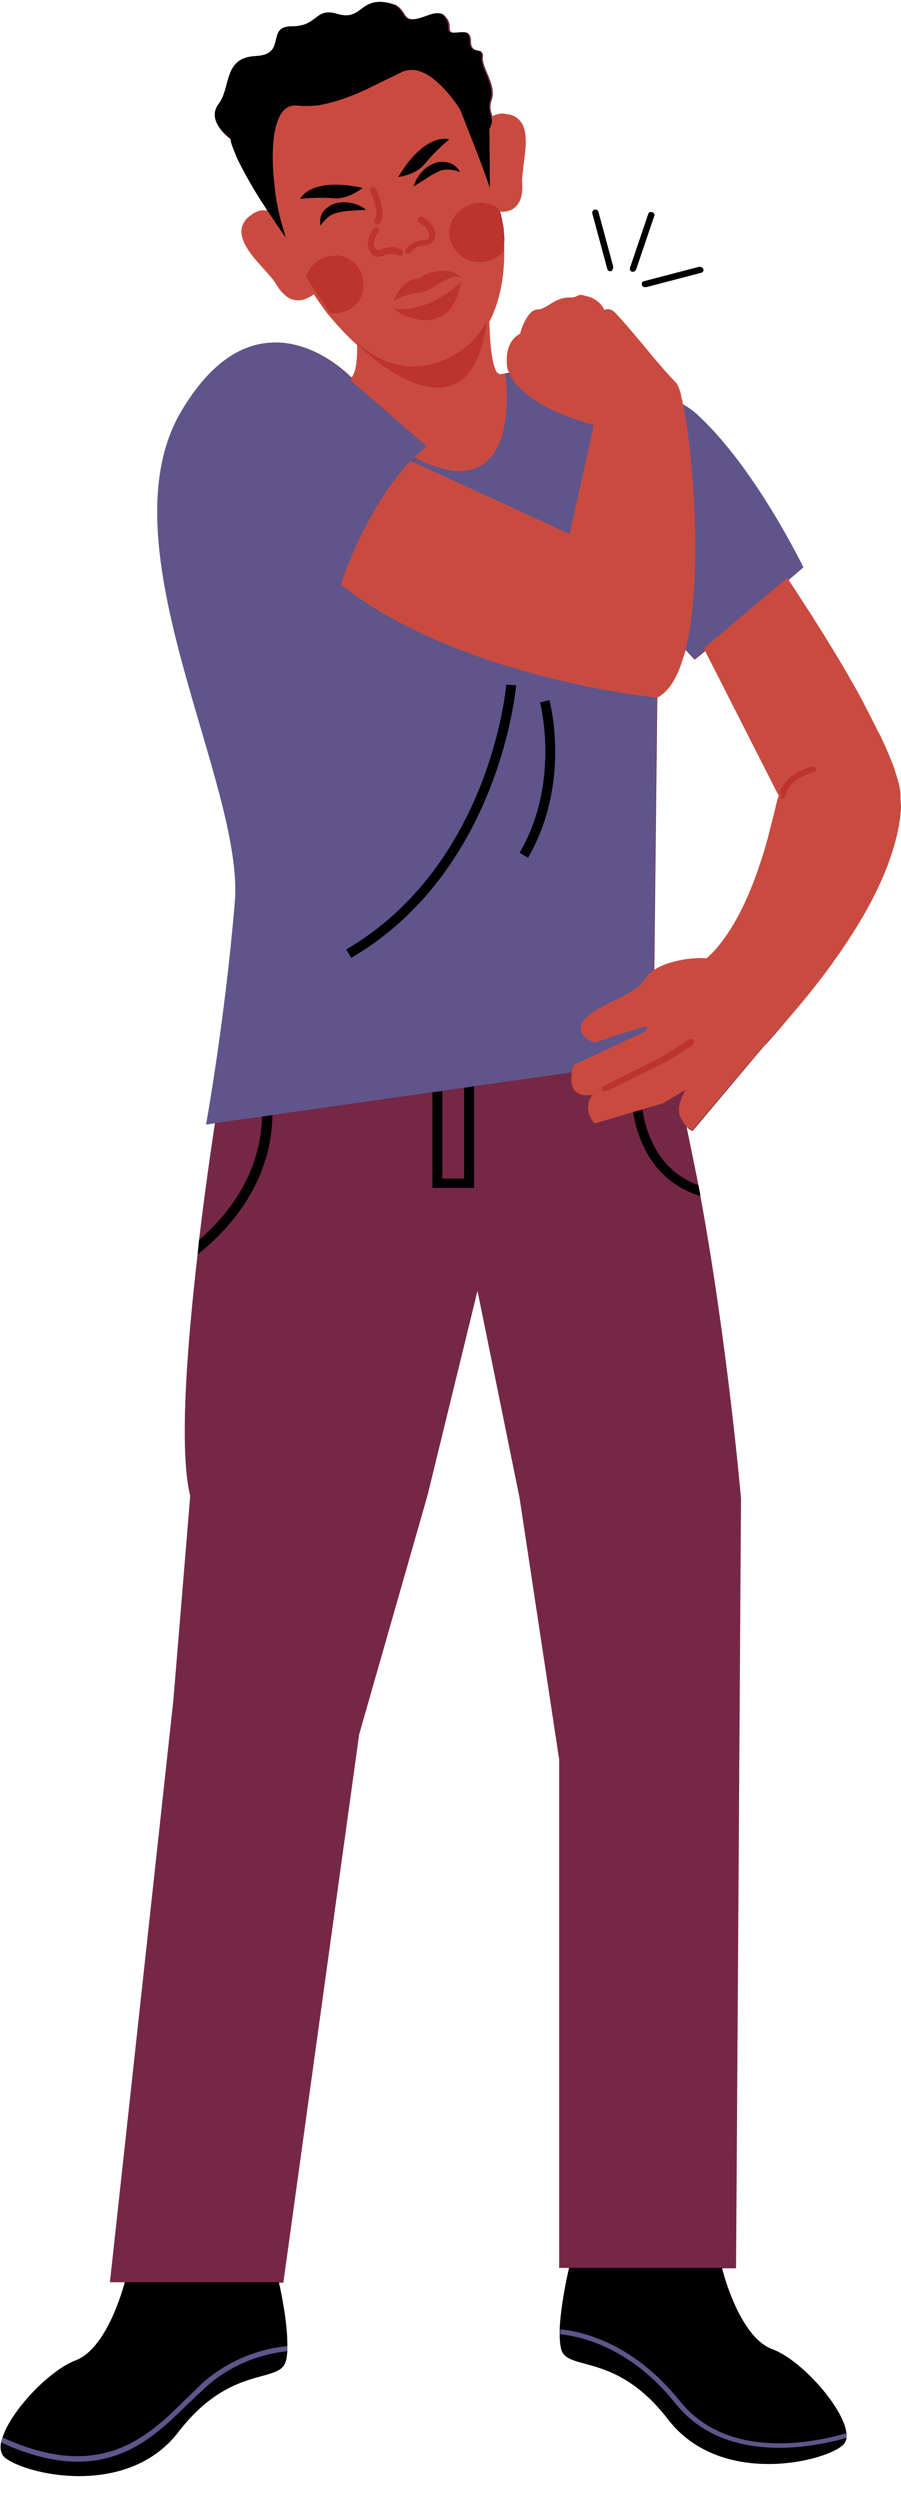 <?xml version="1.0" encoding="UTF-8"?><svg xmlns="http://www.w3.org/2000/svg" xmlns:xlink="http://www.w3.org/1999/xlink" height="504.2" preserveAspectRatio="xMidYMid meet" version="1.0" viewBox="0.9 0.2 181.9 504.2" width="181.9" zoomAndPan="magnify"><g fill="#752845" id="change1_1"><path d="M181.8,158.1c-0.1-0.3-0.2-0.6-0.2-0.9c-0.1-0.4-0.3-0.9-0.4-1.3c-0.1-0.2-0.1-0.3-0.2-0.4 c-0.7-2-1.7-4.2-2.8-6.6c-0.1-0.3-0.3-0.6-0.5-0.9c-0.8-1.7-1.7-3.5-2.7-5.2c-0.2-0.4-0.4-0.8-0.7-1.2 c-5.1-9.2-11.3-18.8-14.7-23.9c0,0,0,0,0-0.1l0.5-0.4l2.9-2.5c0,0-9.3-19.4-20.8-30.3c-0.9-0.9-1.9-1.7-2.9-2.3 c-0.1-0.1-0.3-0.2-0.5-0.3h0c-0.2-0.1-0.4-0.2-0.6-0.3c0,0,0,0,0,0c0,0,0,0,0-0.1c-0.1-0.5-0.2-1-0.3-1.4c-0.3-1.2-0.7-2-1-2.3 c-3-3-11.7-13.9-12.7-14.4c-0.5-0.3-1.2-0.2-1.6,0.2c-0.5-1.5-1.7-2.6-3.2-3c-2.5-0.8-0.9,0.2-3.7,0.2s-4.5,2.4-6.3,2.4 c-1.9,0-3.2,4.8-3.2,4.8c-2.2,1-2.6,3.4-2.6,5c0,1,0.1,1.7,0.1,1.7c0.2,0.4,0.3,0.8,0.6,1.2c0,0.1,0.1,0.1,0.1,0.2 c0.2,0.4,0.5,0.8,0.9,1.2c0.1,0.1,0.2,0.2,0.3,0.3c0.1,0.1,0.2,0.3,0.4,0.4c0.2,0.2,0.5,0.5,0.7,0.7c0.2,0.2,0.4,0.3,0.6,0.5 c0.7,0.6,1.4,1.1,2.2,1.6c0.1,0,0.1,0.1,0.2,0.1c0,0-0.1,0-0.2-0.1c-0.2-0.1-0.5-0.2-0.7-0.4c-0.5-0.3-1-0.6-1.4-1 c-0.2-0.1-0.3-0.2-0.5-0.4c-0.1,0-0.1-0.1-0.2-0.1c-0.4-0.3-0.7-0.6-1-0.9c0,0-0.1,0-0.1-0.1c-0.2-0.2-0.3-0.3-0.5-0.5 c-0.2-0.2-0.4-0.4-0.5-0.6c-0.1-0.2-0.3-0.3-0.4-0.5c-0.1-0.2-0.2-0.3-0.3-0.5c0,0,0,0,0-0.1c0,0,0,0,0-0.1l-0.1-0.1 c-0.5,0-0.7,0.1-0.8,0.1c-0.2,0-0.2,0.1-0.5,0.1v0.5c-0.2,0-0.3,0.1-0.4,0.1c-0.3,0.1-0.5,0-0.7-0.1c-0.7-0.5-1.2-2.1-1.5-4.1 s-0.5-4.5-0.5-6.9c2.4-4.5,3-9.7,3-13.7v-0.2l0.3-0.3v-0.1l0-0.2c-0.1-1,0.1-1.9,0-2.6c0-0.5-0.1-0.9-0.1-1.3v-0.4 c-0.1-0.3-0.1-0.7-0.2-1c-0.1-0.4-0.1-0.8-0.2-1.1c0-0.1-0.1-0.2-0.1-0.3c0,0,0-0.1,0-0.2c0-0.1-0.1-0.3-0.1-0.4 c-0.1-0.2-0.1-0.3-0.2-0.5c0,0,0,0,0.1,0c0-0.1-0.1-0.2-0.1-0.4h0.6c3.3,0,4-2.6,3.7-5.5v-0.3c0-3.7,3-12.4-2.8-13 c-0.2,0-0.5-0.1-0.7-0.1c-0.1,0-0.2,0-0.2,0c-0.7,0.1-1.3,0.3-1.9,0.8v0.4c0,0.1,0,0.2-0.1,0.4c0,0.1-0.1,0.2-0.1,0.3 s-0.1,0.2-0.2,0.3c0.1-0.2,0.1-0.3,0.2-0.5c0-0.2,0.1-0.3,0.1-0.4v-0.5c0-0.2,0-0.5-0.1-0.7c-0.2-0.8-0.7-1.7-0.1-3.3 c1-3-2.1-6.5-1.8-8.6c0.1-0.7-0.2-1-0.5-1.2c-0.4-0.1-0.9-0.1-1.3-0.4c-0.3-0.2-0.6-0.6-0.6-1.4c0-1.2-0.3-1.7-0.8-1.9 c-0.2-0.1-0.4-0.1-0.7-0.1c-0.5,0-1.2,0.1-1.9,0.1c-0.4,0-0.6-0.1-0.7-0.2c-0.2-0.2-0.2-0.6-0.2-1.1c0-0.5-0.2-1.2-0.8-1.9 c-0.2-0.3-0.5-0.5-0.7-0.6c-1.5-0.6-3.7,1.1-5.9,1.1c-0.4,0-0.7-0.1-0.9-0.2c-0.5-0.2-0.8-0.8-1.1-1.3c-0.4-0.5-0.8-1.1-1.7-1.5 C80,1,79.3,0.8,78.4,0.7c-4.7-0.4-4.5,3.8-9.2,2.4c-4.6-1.4-3.8,2.5-9.2,2.5s-0.8,5.7-7.3,6c-6.7,0.4-5,6.4-7.6,9.8 c-2.6,3.5,2.4,6.9,2.4,6.9c0.1,0.8,0.4,1.7,0.8,2.6l0.6,1.5c1.1,2.2,2.5,4.8,4,7.2c0.4,0.6,0.7,1.2,1.1,1.7 c0.3,0.5,0.6,0.9,0.8,1.4c0.1,0.2,0.2,0.4,0.4,0.5h-0.1c-0.2,0-0.5-0.1-0.8-0.1s-0.6,0-0.8,0.1c-0.1,0-0.2,0-0.3,0.1 c-0.2,0.1-0.4,0.1-0.6,0.2c-0.2,0.1-0.4,0.2-0.5,0.3C52,43.9,51.9,44,51.8,44c-0.2,0.2-0.4,0.4-0.6,0.6c-3.6,4,4.2,9.4,5.9,12.4 c0.5,0.9,1.1,1.6,1.7,2.2c0.3,0.2,0.5,0.5,0.8,0.6c0.2,0.1,0.5,0.2,0.7,0.3c0.8,0.2,1.6,0.2,2.5-0.2c0.5-0.2,1-0.6,1.7-1.1 c0,0,0.1-0.1,0.1-0.1c0.1,0.2,0.2,0.3,0.4,0.5c0.9,1.3,1.8,2.6,2.8,4h0.7c1.2,0,2.4-0.3,3.4-0.9c-0.9,0.7-2.1,1-3.3,1h-0.7 c0,0,0,0.1,0.1,0.1c1.7,2.3,3.6,4.3,5.6,6.1v0.1c0,0,0,0-0.1,0l0.1,0.1v1c0,1.7-0.2,3.5-0.6,4.9c-0.1,0.2-0.2,0.4-0.3,0.6 c0,0.1-0.1,0.2-0.2,0.3s-0.1,0.2-0.2,0.3l-0.1-0.1c0,0-0.2-0.2-0.5-0.5h0c-1.5-1.5-6.3-5.7-12.5-6.7c0,0,0,0,0,0 c-0.6-0.1-1.3-0.2-2-0.2c-0.4,0-0.8,0-1.3,0c-5.7,0.2-12.3,3.6-18.4,14c-15.8,27.1,12.9,75,10.9,98.9c-2,23.5-5.7,44-5.8,44.8 c0,0,0,0,0,0l1.9-0.3l-0.1,0.1l0,0c-0.7,4.6-2,13.3-3.2,23.4c-0.1,0.9-0.2,1.9-0.3,2.9c-2.2,18.2-3.9,39.6-1.5,48.9L36,343.1 L23.1,460.5h3c-1,3.7-4.3,13.7-10,15.8c-5.4,2.1-13.1,10.3-14.7,15.6c-0.1,0.3-0.2,0.7-0.3,1c-0.2,1.2,0,2.1,0.6,2.8 c3.6,3.4,24.8,8.7,35.3-5.1c10.6-13.7,20.4-9.5,21.6-14.2c0.2-0.5,0.2-1.2,0.3-1.9v-1c0.1-4.4-1.2-10.7-1.7-12.9h0.9L73.4,350 l13.8-48.2l10.1-41.3l8.5,41.8l8,52.8v102.5h2c-0.3,1.2-1.7,7.5-1.9,12.4v1c0,1.2,0.1,2.2,0.3,3c1.2,4.6,11,0.4,21.6,14.2 c10.6,13.7,31.8,8.5,35.3,5.1c0.4-0.4,0.6-0.8,0.7-1.4v-1c-0.6-5.1-9.1-14.7-14.9-16.8c-6-2.2-9.4-13.2-10.2-16.4h2.8l1-155.3 c0,0-2.7-31.1-8.2-61c-0.1-0.8-0.3-1.5-0.4-2.2c-0.8-4-1.6-7.9-2.4-11.8c0.3,0.4,0.8,0.8,1.2,0.9l0.2-0.2l13.9-16.5 c0.4-0.5,0.9-0.9,1.3-1.4c5-5.5,8.8-10.8,12.3-15.7c0.2-0.2,0.3-0.4,0.4-0.6c0.8-1.1,1.6-2.5,2.2-3.5c3.6-5.4,6.2-10.2,8.1-14.6 c0.3-0.8,0.6-1.6,0.9-2.4c0.8-2.3,1.4-4.4,1.8-6.5c0.1-0.6,0.2-1.1,0.3-1.7c0.1-0.4,0.1-0.8,0.1-1.2c0-0.5,0.1-1,0.1-1.5 c0.1-0.5,0.1-1.2,0.1-1.9C182.3,159.9,182,159,181.8,158.1z M157.8,162.9c0,0.1,0,0.1,0,0.2c-0.1,0.4-0.2,0.8-0.3,1.3v0.1 c-0.2,0.7-0.4,1.5-0.6,2.3c-0.1,0.4-0.2,0.8-0.3,1.2c-0.5,2.1-1.2,4.5-2.2,7.4c-5,14.8-11,18.8-11,18.8c-1.7-0.4-7.3,0.2-10.4,2.2 c-0.7,0.4-1.3,1-1.7,1.7c-0.1,0.2-0.2,0.4-0.4,0.6c-0.1,0.2-0.3,0.3-0.5,0.5c-2.1,2.1-6.4,3.7-9.3,5.5c-0.6,0.4-1.2,0.8-1.6,1.2 c-0.1,0.1-0.2,0.2-0.2,0.2c-0.3,0.4-0.5,0.6-0.6,0.9c0,0,0,0.1-0.1,0.1c0.1-0.4,0.4-0.9,0.9-1.4c2.8-2.7,10-4.5,11.8-7.8 c0.4-0.7,1-1.3,1.7-1.7v-0.4l0.6-55l0-0.5v-0.1c1.4-0.7,2.6-2.1,3.5-4.1c0.7-1.5,1.3-3.2,1.8-5.2l0.4,0.4l1.8,1.9l0.1,0l2.1-1.7 l0.3-0.2l0,0.1l14.6,28.6l0.4,0.7c0,0,0,0,0,0.1c-0.1,0.2-0.1,0.4-0.2,0.5C158.1,161.7,158,162.3,157.8,162.9z" fill="inherit"/><path d="M128.5,55c0.1,0,0.1,0,0.2,0c0.3,0,0.5-0.2,0.6-0.4l3.7-10.9c0.1-0.3-0.1-0.6-0.4-0.7c-0.4-0.1-0.7,0-0.8,0.3 l-3.7,10.9C128,54.5,128.1,54.9,128.5,55z" fill="inherit"/><path d="M130.5,57.6c0,0.3,0.4,0.6,0.7,0.5c0.1,0,0.1,0,0.2,0l11.1-2.9c0.3-0.1,0.5-0.4,0.4-0.7s-0.5-0.5-0.8-0.5 L131,56.9C130.7,56.9,130.4,57.2,130.5,57.6z" fill="inherit"/><path d="M123.5,54.4c0.1,0.3,0.3,0.5,0.6,0.5c0,0,0.1,0,0.2,0c0.3-0.3,0.4-0.6,0.4-0.9l-3-11.1 c-0.1-0.3-0.4-0.5-0.8-0.4c-0.3,0.1-0.5,0.4-0.4,0.8L123.5,54.4z" fill="inherit"/></g><g id="change2_2"><path d="M109.7,80.9c-0.1-0.1-0.2-0.1-0.2-0.1c-0.2-0.1-0.5-0.3-0.7-0.4c-0.5-0.3-1-0.6-1.4-1c-0.2-0.1-0.3-0.2-0.5-0.4 c-0.1,0-0.1-0.1-0.2-0.1c-0.4-0.3-0.7-0.6-1-0.9c0,0-0.1,0-0.1-0.1c-0.2-0.2-0.3-0.3-0.5-0.5c-0.2-0.2-0.4-0.4-0.5-0.6 c-0.1-0.2-0.3-0.3-0.4-0.5c0-0.1-0.1-0.1-0.1-0.2c0,0,0-0.1-0.1-0.1c-0.1-0.1-0.2-0.2-0.2-0.3l-0.1-0.1c-0.5,0.1-0.7,0.1-0.8,0.1 c-0.2,0-0.2,0-0.5,0.1v0.5c0.1,1.1,0.2,2.5,0.2,3.9c0,8-2.3,19.4-17.1,12.2c0,0,0,0-0.1,0c0,0,0,0-0.1,0L85,92.7l-0.7,0.6l-0.5,0.4 h0.1l32.5,14.8l0.2,0.1l5.1-23.2C121.6,85.4,115.1,83.9,109.7,80.9z M142.3,84.4c-0.9-0.9-1.9-1.7-2.9-2.3c-0.2-0.1-0.4-0.2-0.6-0.4 c-0.2-0.1-0.3-0.2-0.5-0.2c0,0-0.1,0-0.1-0.1c0,0,0,0.1,0,0.1c2.1,9.8,4.2,34.9,0.7,49.3l0.1,0.1l0.3,0.3l1.9,1.9l0,0l2-1.7l0.3-0.2 l0.1-0.1l16-13.5l0.1-0.1l0.5-0.4l2.9-2.5C163.1,114.7,153.8,95.3,142.3,84.4z M105.9,134.7c-0.8-0.2-1.7-0.5-2.5-0.8 c-0.8-0.3-1.7-0.5-2.5-0.8c-0.4-0.1-0.9-0.3-1.3-0.4c-0.9-0.3-1.7-0.6-2.6-0.9s-1.7-0.6-2.6-1c-0.4-0.2-0.9-0.3-1.3-0.5 c-1.2-0.5-2.5-1-3.7-1.5c-0.5-0.2-1.1-0.5-1.6-0.7c-0.4-0.2-0.9-0.4-1.3-0.6c-2.8-1.3-5.5-2.7-8.2-4.3c-0.7-0.4-1.3-0.8-2-1.2 c-1-0.6-1.9-1.2-2.9-1.9c-0.3-0.2-0.6-0.4-0.9-0.6c-0.8-0.6-1.6-1.1-2.3-1.7c0,0,0.3-0.8,0.8-2.2c0.1-0.2,0.1-0.4,0.2-0.6 c0.9-2.2,2.3-5.7,4.3-9.4c2-3.7,4.5-7.7,7.5-11c0.3-0.3,0.5-0.6,0.8-0.9l0.1-0.1l0.3-0.3l0.7-0.7l0.4-0.4l0.1-0.1l2.1-2L74.1,78.5 l-1.9-1.7l-0.1-0.1c0,0-0.1-0.2-0.4-0.4c-1.4-1.3-6.2-5.7-12.5-6.8c0,0,0,0,0,0c-0.6-0.1-1.3-0.2-2-0.2c-0.4,0-0.8,0-1.3,0 c-5.8,0.2-12.3,3.5-18.5,14c-15.8,27.1,12.9,75,10.9,98.9c-2,23.9-5.8,44.8-5.8,44.8l0.1,0l1.8-0.3l9.4-1.3l2-0.3l32.3-4.6l2-0.3 l4.4-0.6l2-0.3l19.8-2.8h0l0.3,0h0.1c0.1-0.3,0.1-0.6,0.2-0.9l4.6-2.2l9.8-4.7c0,0,0.4-0.8,0.4-1.4c0-0.3,0-0.5-0.3-0.5 c-0.8,0-10.6,3.3-10.6,3.3s-2.8-1-2.3-2.8c0-0.1,0-0.1,0.1-0.2c0.1-0.4,0.4-0.8,0.8-1.2c2.8-2.7,10-4.5,11.8-7.8 c0.4-0.7,1-1.3,1.7-1.7v-0.1l0-0.4v0l0.6-55l0-0.5v-0.1C133.6,140.3,121.2,139.2,105.9,134.7z" fill="#5f558b"/></g><g id="change1_2"><path d="M150.4,302.3l-1,155.3h-35.6V355.1l-8-52.8l-8.5-41.8l-10.1,41.3L73.4,350L58.1,460.5h-35l12.8-117.4l3.4-41.2 c-2.3-9.2-0.6-30.6,1.5-48.8c0.1-1,0.2-1.9,0.3-2.9c1.2-10.1,2.5-18.9,3.2-23.5l0.1,0l9.4-1.3l2-0.3l32.3-4.6l2-0.3l4.4-0.6l2-0.3 l19.8-2.8l0.4,0c-1.2,6.1,4.2,4.2,5.8,3.5c0.1-0.1,0.2-0.1,0.3-0.1c-0.1,0-0.2,0.1-0.3,0.1c-4.5,2.5-1.6,6.4-1.6,6.4l7.7-2.3 l1.9-0.6l4-1.2l3.2-1.9c0,0.1,0,0.3,0.1,0.4c0.1,0.6,0.3,1.1,0.4,1.7c0.1,0.3,0.2,0.7,0.3,1.1c-0.1,0.9,0.1,1.8,0.6,2.6 c0.1,0.3,0.1,0.5,0.2,0.8c0.9,3.9,1.7,7.9,2.5,12c0.1,0.8,0.3,1.5,0.4,2.2C147.7,271.2,150.4,302.3,150.4,302.3z" fill="#752845"/></g><g fill="#c94b40" id="change3_1"><path d="M106.6,33.5c0.4-3,1-6.8-0.6-8.8c-0.7-0.9-1.7-1.4-2.9-1.5c-0.3-0.1-0.6-0.1-0.8-0.1H102 c-0.7,0.1-1.3,0.3-1.8,0.6c-0.1,0.1-0.2,0.1-0.3,0.2L99.7,24v0.6c0,0.1,0,0.1,0,0.2L99.6,25c0,0,0,0.1-0.1,0.1 c0,0.1-0.1,0.2-0.1,0.3l-0.1,0.1c-0.1,0.1-0.1,0.2-0.2,0.2L99,26l0.1,9c-1.1-3-2.3-6-3.1-8.2c-0.2-0.6-0.4-1.1-0.6-1.5 c-0.8-2-1.2-3.2-1.3-3.3c-0.2-0.4-6-9.7-11.7-7.9c-0.2,0.1-0.4,0.2-0.7,0.3c-0.8,0.4-1.6,0.8-2.4,1.2c-3.8,2-8.5,4.4-13.3,5.3 L65.7,21c-0.4,0.1-0.9,0.1-1.3,0.2c-1.3,0.1-2.5,0.1-3.7,0c-1.1-0.1-2.1,0.2-3,1.1c-3.4,3.5-2.3,13.3-1.9,16.3 c0.3,2.2,0.7,4.3,1.2,6.4c-0.4-0.6-0.9-1.3-1.4-2l-0.2-0.2l-0.3-0.1c-0.1,0-0.2,0-0.2,0c-0.5-0.1-1.1-0.1-1.6,0 c-0.1,0-0.3,0.1-0.3,0.1c-0.2,0.1-0.5,0.2-0.7,0.3c-0.2,0.1-0.4,0.2-0.6,0.4c-0.1,0.1-0.2,0.2-0.3,0.2c-0.2,0.2-0.5,0.4-0.7,0.6 c-2.9,3.2,0.8,7.2,3.4,10.1c1,1.1,1.9,2.1,2.4,2.9c0.6,1,1.2,1.8,1.8,2.3c0.3,0.3,0.6,0.5,0.9,0.7c0.2,0.1,0.5,0.3,0.8,0.3 c0.9,0.3,1.9,0.2,2.8-0.2c0.5-0.2,1-0.5,1.5-0.9c0,0,0,0,0,0.1c1,1.6,1.9,2.8,2.8,4l0.2,0.2c1.9,2.3,3.8,4.3,5.7,6v0.9 c0,1.9-0.2,3.5-0.6,4.7c-0.1,0.2-0.2,0.4-0.3,0.6c0,0,0,0.1-0.1,0.1v0.1h-0.2V77l15.2,13.2l-1.8,1.7l-0.7,0.5l0.5,0.3l0.1,0 l0.1,0.1c3.3,1.6,6.1,2.4,8.6,2.4c1.8,0,3.4-0.5,4.7-1.4c5-3.5,5-12.6,4.5-17.7v-0.5h-0.5c-0.1,0-0.2,0-0.2,0c-0.1,0-0.3,0-0.4,0.1 h-0.2v-0.2h-0.3c-0.5-0.5-1.5-2.4-1.7-10.4c2.5-4.8,3-10.2,3-13.9v-2.4l-0.9,1.2l-0.2,0.2c-0.8,1.1-2.1,1.8-3.5,1.9 c-1.4,0.2-2.7-0.2-3.8-1.1c-1.1-0.8-1.9-2.1-2.1-3.5c-0.2-1.4,0.2-2.8,1.1-3.9c1.7-2.3,4.9-2.8,7.1-1.2l0.1,0.3h0.2L102,44 c0,0,0-0.1,0-0.2l-0.3-0.9h0c0,0,0,0,0.1,0c1.5,0.1,2.6-0.3,3.4-1.2c0.9-1,1.3-2.6,1.1-4.8v-0.3C106.3,35.8,106.5,34.7,106.6,33.5z M88.7,77.7c-0.2,0-0.4,0-0.6-0.1c-3.1-0.4-6.3-2.1-8.9-3.9c1.5,0.5,2.9,0.9,4.4,0.9h1.2c1.4,0,2.9-0.3,4.3-0.7 c3.7-1.1,6.9-3.3,9.1-6.2c-1.4,6.5-4.3,9.8-8.6,10H88.7z" fill="inherit"/><path d="M182.7,160.5c0-0.7-0.2-1.6-0.4-2.5c-0.1-0.3-0.2-0.6-0.3-1s-0.3-0.9-0.4-1.3c0-0.1-0.1-0.3-0.1-0.4 c-0.7-1.9-1.6-4-2.8-6.6c-0.2-0.3-0.3-0.6-0.5-0.9c-0.8-1.6-1.7-3.4-2.7-5.3c-0.2-0.4-0.4-0.8-0.6-1.2c-5-9.2-11.4-19-14.7-24 l-0.3-0.6l-16.6,14L143,131l14.8,29.1l0.3,0.5v0.1c0,0.1,0,0.1-0.1,0.3c-0.2,0.5-0.3,1.1-0.5,1.8v0.1c-0.1,0.4-0.2,0.8-0.3,1.2 c0,0,0,0.1,0,0v0.1c-0.2,0.7-0.4,1.5-0.6,2.3c-0.1,0.4-0.2,0.8-0.3,1.2c-0.6,2.4-1.3,4.8-2.2,7.4c-4.4,13.1-9.7,17.7-10.6,18.4 c-2.1-0.3-7.5,0.3-10.5,2.3c-0.8,0.4-1.4,1.1-1.9,1.9c-0.1,0.2-0.2,0.4-0.4,0.5c-0.1,0.1-0.2,0.2-0.2,0.3c-0.1,0.1-0.1,0.1-0.2,0.2 c-1.3,1.3-3.5,2.4-5.6,3.4c-1.3,0.6-2.6,1.3-3.7,2c-0.7,0.4-1.3,0.9-1.7,1.3c-0.1,0.1-0.2,0.2-0.3,0.3c-0.4,0.4-0.6,0.8-0.8,1.2 v0.1c-0.5,1.8,1.4,3,2.6,3.4l0.2,0.1l0.2-0.1c3.5-1.2,9.1-3,10.3-3.2c0,0.1,0,0.2-0.1,0.4s-0.1,0.4-0.2,0.6l-14.5,6.8l-0.1,0.2 c-0.1,0.3-0.2,0.6-0.2,1v0.1c0,0.2-0.1,0.3-0.1,0.5v0.3c-0.2,1.6,0.2,2.8,1,3.4c0.9,0.7,2.1,0.7,3.3,0.5c-0.1,0.2-0.3,0.3-0.4,0.5 c-1.5,2.5,0.4,4.9,0.5,5l0.2,0.3l13.9-4.1l4.5-2.7c-0.6,1.1-1,2.1-1.2,3c0,0.1-0.1,0.3-0.1,0.4v0.2c0,0.1,0,0.2,0,0.4 c0,0.1,0,0.2,0,0.4s0,0.4,0.1,0.6c0,0.2,0.1,0.4,0.2,0.6l0.1,0.1c0.2,0.4,0.4,0.8,0.7,1.2s0.7,0.7,1.1,1l0.4,0.3l14-16.5 c5.4-5.8,10.2-11.5,14.2-17c0.1-0.2,0.3-0.4,0.4-0.6c0.7-1,1.4-1.9,2.1-3c3.6-5.3,6.4-10.4,8.3-15.1c0.3-0.7,0.6-1.5,0.9-2.4 c0.8-2.2,1.4-4.4,1.8-6.5c0.1-0.6,0.2-1.2,0.3-1.7c0-0.3,0.1-0.6,0.1-1v-0.2c0.1-0.5,0.1-1,0.1-1.5 C182.7,161.9,182.7,161.1,182.7,160.5z" fill="inherit"/><path d="M138.8,81.8L138.8,81.8C138.8,81.8,138.8,81.8,138.8,81.8c0-0.2-0.1-0.3-0.1-0.4v-0.5h-0.1 c-0.1-0.4-0.2-0.7-0.2-1c-0.2-0.9-0.6-2.1-1.1-2.6c-1.4-1.4-4.1-4.5-6.6-7.6c-3.9-4.6-5.6-6.6-6.2-6.9c-0.5-0.3-1.1-0.3-1.6-0.1 c-0.6-1.3-1.8-2.3-3.3-2.7c-1.4-0.4-1.7-0.4-2.2-0.1c-0.2,0.1-0.5,0.3-1.6,0.3c-1.7,0-3,0.8-4.1,1.5c-0.8,0.5-1.5,0.9-2.2,0.9 c-2,0-3.3,3.7-3.6,4.9c-1.7,0.9-2.7,2.7-2.7,5.3c0,1,0.1,1.8,0.2,1.9c0.1,0.3,0.3,0.7,0.4,1c0,0,0,0,0,0.1c0,0.1,0.1,0.2,0.1,0.2 c0,0,0.1,0.1,0.1,0.1c0,0.1,0,0.1,0,0.1c0.3,0.4,0.6,0.9,1,1.4l0.3,0.3c0.1,0.1,0.2,0.3,0.4,0.4l0.7,0.7c0.2,0.2,0.4,0.3,0.6,0.5 c0.6,0.5,1.4,1.1,2.2,1.6l0.3,0.2c4.4,2.7,9.7,4.2,11.3,4.6l-4.9,22L84.3,93.4l-0.1,0l-0.5-0.2l-0.2,0.3c-0.3,0.3-0.6,0.6-0.8,0.9 c-6,6.7-10,15.8-11.9,20.6l-0.2,0.6c-0.5,1.4-0.8,2.2-0.8,2.2l-0.1,0.3l0.3,0.2c0.8,0.6,1.6,1.2,2.4,1.8c0.3,0.2,0.5,0.4,0.8,0.6 c0.9,0.6,1.8,1.2,2.9,1.9c0.7,0.4,1.3,0.8,2,1.2c2.5,1.5,5.3,2.9,8.2,4.3c0.4,0.2,0.9,0.4,1.3,0.6c0.5,0.2,1.1,0.5,1.6,0.7 c1.2,0.5,2.4,1,3.7,1.5l1.3,0.5c0.9,0.3,1.8,0.7,2.6,1c0.9,0.3,1.7,0.6,2.6,0.9c0.4,0.2,0.9,0.3,1.3,0.4c0.9,0.3,1.7,0.6,2.6,0.8 c0.9,0.3,1.7,0.5,2.5,0.8c14.5,4.2,26.5,5.5,27.8,5.6c0.1,0,0.1,0,0.1,0l0.1-0.1c1.4-0.8,2.7-2.3,3.7-4.4c0.7-1.4,1.2-3.1,1.8-5 c0,0,0,0,0-0.1c0-0.1,0.1-0.2,0.1-0.3l-0.5-0.1h0.5C142.8,116.7,140.9,91.8,138.8,81.8z" fill="inherit"/></g><g id="change4_1"><path d="M165.6,155.2c-0.1-0.3-0.4-0.5-0.7-0.4c-1.9,0.5-3.2,1.2-4.3,2c-1,0.8-1.7,1.8-2.3,3.2l0.4,0.7 c-0.1,0.2-0.1,0.4-0.2,0.6c0.1,0,0.1,0,0.2,0c0.3,0,0.5-0.2,0.6-0.4c1-2.8,2.4-3.9,6-5C165.5,155.9,165.7,155.6,165.6,155.2z M140.9,210c-0.2-0.3-0.5-0.4-0.8-0.2l-5.3,3.4l-11.9,6h-0.1c-0.3,0.1-0.4,0.5-0.3,0.7c0,0,0,0,0,0.1c0,0,0,0,0,0c0,0,0,0,0,0 c0.1,0.2,0.3,0.3,0.5,0.3c0.1,0,0.2,0,0.2,0h0.2l11.9-5.9h0.1l5.3-3.4C141,210.7,141.1,210.4,140.9,210z M76.8,38.3 C76.7,38,76.3,37.8,76,38c-0.2,0.1-0.4,0.3-0.4,0.5c0,0.1,0,0.2,0.1,0.3c0.6,1.3,1.2,3.3,1.2,4.5c0,0.5-0.1,0.8-0.3,1.1 c-0.2,0.2-0.2,0.6,0,0.9c0.2,0.2,0.6,0.3,0.9,0c0.4-0.5,0.6-1.2,0.6-2C78.1,41.3,77.1,38.9,76.8,38.3z M82,50.5 c-1.3-0.6-2.9-0.6-4.2,0c-0.4,0.2-0.8,0.2-1.1-0.1c-0.5-0.6-0.5-2,0.6-3.4c0.2-0.3,0.2-0.6-0.1-0.8c-0.1-0.1-0.2-0.1-0.4-0.1 s-0.4,0.1-0.5,0.2c-1.5,2.1-1.3,4-0.5,5c0.4,0.5,0.9,0.7,1.5,0.7c0.4,0,0.7-0.1,1-0.2c0.5-0.2,1-0.4,1.6-0.4c0.5,0,1.1,0.1,1.5,0.3 c0.3,0.2,0.7,0.1,0.8-0.2c0.1-0.1,0.1-0.3,0.1-0.4C82.3,50.8,82.2,50.6,82,50.5z M86.2,44c-0.3-0.2-0.7-0.1-0.9,0.2 s-0.1,0.7,0.2,0.9c1.6,0.8,2.2,2.1,2,2.9c-0.1,0.4-0.5,0.7-0.9,0.6c-1.5,0-2.9,0.7-3.8,1.9c-0.2,0.3-0.1,0.6,0.1,0.8 c0.1,0.1,0.2,0.1,0.4,0.1s0.4-0.1,0.5-0.3c0.7-0.9,1.7-1.4,2.8-1.4c1,0,1.9-0.6,2.1-1.6C89.1,47,88.4,45.2,86.2,44z M102.6,48.1 c0-0.5-0.1-0.9-0.1-1.3v-0.4c-0.1-0.3-0.1-0.7-0.2-1c-0.1-0.4-0.1-0.8-0.2-1.1c0-0.1-0.1-0.2-0.1-0.3c0,0,0-0.1,0-0.2 c0-0.1-0.1-0.3-0.1-0.4c-0.1-0.2-0.1-0.3-0.2-0.5c0-0.2-0.1-0.3-0.1-0.5c0-0.1-0.1-0.2-0.1-0.2c-0.2-0.1-0.3-0.2-0.5-0.3 c-1-0.5-2-0.8-3.1-0.8c-1.9,0-3.8,0.9-5.1,2.5c-0.9,1.2-1.3,2.7-1.2,4c0.2,1.6,1,3.2,2.5,4.3c2.5,1.8,6,1.4,8.1-0.6l0.4-0.6 C102.5,49.7,102.7,48.8,102.6,48.1z M68.7,51.7c-0.1,0-0.3,0-0.4,0.1c-2.4,0-4.6,1.5-5.4,3.8c-0.1,0.1-0.1,0.3-0.2,0.4v0.1l1.8,2.7 l0,0l2.4,3.6l0.7,1h0.7c1.2,0,2.4-0.3,3.4-0.9c0.1-0.1,0.2-0.1,0.3-0.2l0.3-0.3c1.2-1,2-2.5,2-4.1C74.4,54.5,71.9,51.8,68.7,51.7z M85.7,56.3c-3.6,0.2-5.1,3.8-5.4,4.8c0.1-0.2,0.2-0.3,0.4-0.4c1.4-0.7,3.2-1.4,4.6-1.4h0.3c0.8-0.2,1.6-0.5,2.3-0.9 c1.8-1,3.6-2.4,5.2-2.4c0.2,0,0.4,0,0.6,0.1h0.2C91.5,53.6,86.5,55.3,85.7,56.3z M90.6,59.7c-0.3,0.1-0.5,0.3-0.8,0.5 c-0.4,0.2-0.7,0.4-1.1,0.6c-2.4,1.2-5.2,2-7.8,1.7c-0.2,0-0.3-0.1-0.5-0.2c1.2,1.9,12,6.4,13.5-5.3v-0.3 C93.7,57.4,92.4,58.6,90.6,59.7z M99,65.3c-2.2,4-5.9,6.8-10.1,8.1c-1.4,0.4-2.8,0.6-4.1,0.7h-1.2c-3.6-0.2-6.8-1.7-9.6-3.9 l-0.1-0.1c-0.1-0.1-0.2-0.2-0.3-0.2c-0.1-0.1-0.1-0.1-0.2-0.1c0,0,0,0-0.1,0l0.1,0.1c0,0,0.1,0.1,0.2,0.2c1.5,1.5,8.1,7.5,14.4,8.2 c0.2,0,0.4,0,0.7,0.1h1c4.2-0.2,7.9-3.3,9.4-12.5c0-0.1,0-0.1,0-0.2c0-0.1,0-0.3,0.1-0.4C99.1,65.2,99,65.2,99,65.3z" fill="#bc342c"/></g><g id="change5_1"><path d="M128.7,224.5c0.9,5.3,3.8,13.9,13.5,16.9c0,0,0.1,0,0.1,0c-0.1-0.8-0.3-1.5-0.4-2.2c0,0-0.1,0-0.1,0 c-4.7-1.7-8-5.2-9.9-10.2c-0.7-1.8-1.1-3.5-1.3-5 M88.2,220.5L88.2,220.5v19.3h8.4v-20.4v-0.1l-2,0.3v0.1v18.2h-4.4v-17.5v-0.1 L88.2,220.5z M55.9,225.1C55.9,225.1,55.9,225.1,55.9,225.1c-0.2,14.2-9.5,23.7-15,28c0,0-0.1,0.1-0.1,0.1c0.1-1,0.2-1.9,0.3-2.9 c0,0,0.1-0.1,0.1-0.1c5.2-4.5,12.3-12.8,12.6-24.7v-0.1L55.9,225.1z M111.8,141.4l-1.9,0.5c0.1,0.2,4.2,16.1-4.1,30.3l1.7,1 C116.2,158.2,112,142,111.8,141.4z M103.1,138.3c0,0.4-3.2,36.4-32.3,53.4l1,1.7c30-17.5,33.3-54.6,33.3-55L103.1,138.3z M99.9,20.3 c1-3-2.1-6.5-1.8-8.6c0.1-0.6-0.1-0.9-0.3-1.1l0,0c-0.3-0.2-0.8-0.2-1.3-0.4c-0.4-0.2-0.8-0.5-0.8-1.5s-0.2-1.5-0.6-1.8l0,0 c-0.6-0.4-1.7-0.1-2.8-0.1c-0.2,0-0.4,0-0.5-0.1l0,0c-0.9-0.3,0.1-1.6-1.2-3.1c-0.2-0.2-0.3-0.4-0.5-0.5c-1.5-0.9-3.8,1-6.1,1 c-0.3,0-0.5,0-0.7-0.1l0,0c-1.1-0.4-1.1-1.9-2.8-2.8l0,0c-0.5-0.3-1.3-0.5-2.3-0.6C73.5,0.2,73.7,4.4,69,3c-4.6-1.4-3.8,2.5-9.2,2.5 s-0.8,5.7-7.3,6c-6.6,0.3-4.9,6.3-7.5,9.7c-2.6,3.5,2.4,6.9,2.4,6.9c0.1,0.8,0.4,1.7,0.8,2.6l0.6,1.5c1.1,2.2,2.5,4.8,4,7.2 c0.4,0.6,0.7,1.2,1.1,1.7c0.4,0.7,0.8,1.3,1.2,1.9c0,0,0,0.1,0.1,0.1c0,0.1,0.1,0.1,0.1,0.2c1.3,1.9,2.4,3.6,3.2,4.7 c0,0,0,0.1,0.1,0.1c-0.1-0.2-0.2-0.5-0.2-0.7c-0.3-0.9-0.5-1.7-0.8-2.7c-0.5-2-1-4.2-1.2-6.4c-1.1-8.6-0.3-17.3,4.4-16.8 c1.2,0.1,2.5,0.1,3.8,0c0.4,0,0.9-0.1,1.3-0.2c3-0.6,6-1.7,8.8-3c2.7-1.3,5.3-2.6,7.4-3.6c0.2-0.1,0.4-0.2,0.6-0.2 c5.3-1.7,11.1,7.8,11.1,7.8s0.5,1.2,1.2,3.1c0.2,0.5,0.4,1,0.6,1.5c1.2,3,2.8,7.1,4.1,10.9c0,0.1,0.1,0.2,0.1,0.3l-0.1-11.9 c0.1-0.1,0.1-0.2,0.2-0.4c0.1-0.2,0.1-0.3,0.2-0.5c0-0.2,0.1-0.3,0.1-0.4v-0.5C100.1,23.2,99.2,22.4,99.9,20.3z M81.3,35.9 c0,0,3.6-0.4,5.4-2.7c1.5-1.8,3.1-3.4,4.9-4.9C91.6,28.3,86.8,26.7,81.3,35.9z M61.5,40.3c2.3-0.2,4.6-0.3,6.9-0.1 c2.9,0.2,5.7-2.1,5.7-2.1C63.5,35.8,61.5,40.3,61.5,40.3z M91.4,33c-1.1-0.3-2.2-0.2-3.2,0.3c-0.9,0.4-1.8,1.1-2.4,1.9 c-0.7,0.8-1.1,1.7-1.4,2.6c0.9-0.5,1.6-1,2.4-1.5c0.7-0.5,1.4-0.9,2.2-1.3c0.7-0.4,1.4-0.6,2.2-0.6c0.9,0,1.8,0.2,2.6,0.5 C93.2,33.9,92.4,33.2,91.4,33z M72.1,41.2c-1-0.2-2-0.3-3-0.1c-1.1,0.2-2.1,0.8-2.8,1.6s-0.9,1.9-0.7,3c0.5-0.7,1.1-1.4,1.8-1.9 c0.6-0.4,1.4-0.7,2.1-0.8c0.8-0.2,1.7-0.3,2.5-0.3c0.9-0.1,1.8-0.1,2.8-0.2C74,41.9,73.1,41.4,72.1,41.2z M121.7,42.9 c-0.1-0.3-0.4-0.5-0.8-0.4c-0.3,0.1-0.5,0.4-0.4,0.8l3,11.1c0.1,0.3,0.3,0.5,0.6,0.5c0,0,0.1,0,0.2,0c0.3-0.3,0.4-0.6,0.4-0.9 L121.7,42.9z M132.6,43c-0.4-0.1-0.7,0-0.8,0.3l-3.7,10.9c-0.1,0.3,0,0.7,0.4,0.8c0.1,0,0.1,0,0.2,0c0.3,0,0.5-0.2,0.6-0.4l3.7-10.9 C133.1,43.4,132.9,43.1,132.6,43z M142.9,54.5c-0.1-0.3-0.5-0.5-0.8-0.5L131,56.9c-0.3,0-0.6,0.3-0.5,0.7c0,0.3,0.4,0.6,0.7,0.5 c0.1,0,0.1,0,0.2,0l11.1-2.9C142.8,55.1,143,54.8,142.9,54.5z M57.2,460.5H26.1c-1,3.7-4.3,13.7-10,15.8 c-5.4,2.1-13.1,10.3-14.7,15.6c-0.1,0.3-0.2,0.7-0.3,1c-0.2,1.2,0,2.1,0.6,2.8c3.6,3.4,24.8,8.7,35.3-5.1 c10.6-13.7,20.4-9.5,21.6-14.2c0.2-0.5,0.2-1.2,0.3-1.9v-1C59,469,57.7,462.7,57.2,460.5z M171.7,490.8c-0.6-5.1-9.1-14.7-14.9-16.8 c-6-2.2-9.4-13.2-10.2-16.4h-30.8c-0.3,1.2-1.7,7.5-1.9,12.4c0,0.4,0,0.7,0,1c0,1.2,0.1,2.2,0.3,3c1.2,4.6,11,0.4,21.6,14.2 c10.6,13.7,31.8,8.5,35.3,5.1c0.4-0.4,0.6-0.8,0.7-1.4C171.8,491.6,171.8,491.2,171.7,490.8z" fill="inherit"/></g><g id="change2_1"><path d="M58.9,473.4v1c-3.5,0.4-9.9,1.7-15.8,6.7c-1.4,1.2-2.7,2.5-4.2,3.9c-5.5,5.4-11.9,11.7-22.3,11.7 c-4.4,0-9.5-1.1-15.5-3.9c0.1-0.3,0.1-0.6,0.3-1c19.8,9.1,29.3-0.1,36.9-7.6c1.5-1.4,2.8-2.8,4.2-4 C48.7,475.1,55.3,473.7,58.9,473.4z" fill="#5f558b"/></g><g id="change2_3"><path d="M171.8,491.9c-2.5,0.7-7.7,2-13.6,2c-7.1,0-15.3-1.9-20.9-8.9c-9.2-11.5-19.3-13.6-23.3-14c0-0.3,0-0.7,0-1 c4.2,0.4,14.6,2.6,24.1,14.4c10.1,12.7,28.8,8,33.8,6.5C171.8,491.2,171.8,491.6,171.8,491.9z" fill="#5f558b"/></g></svg>